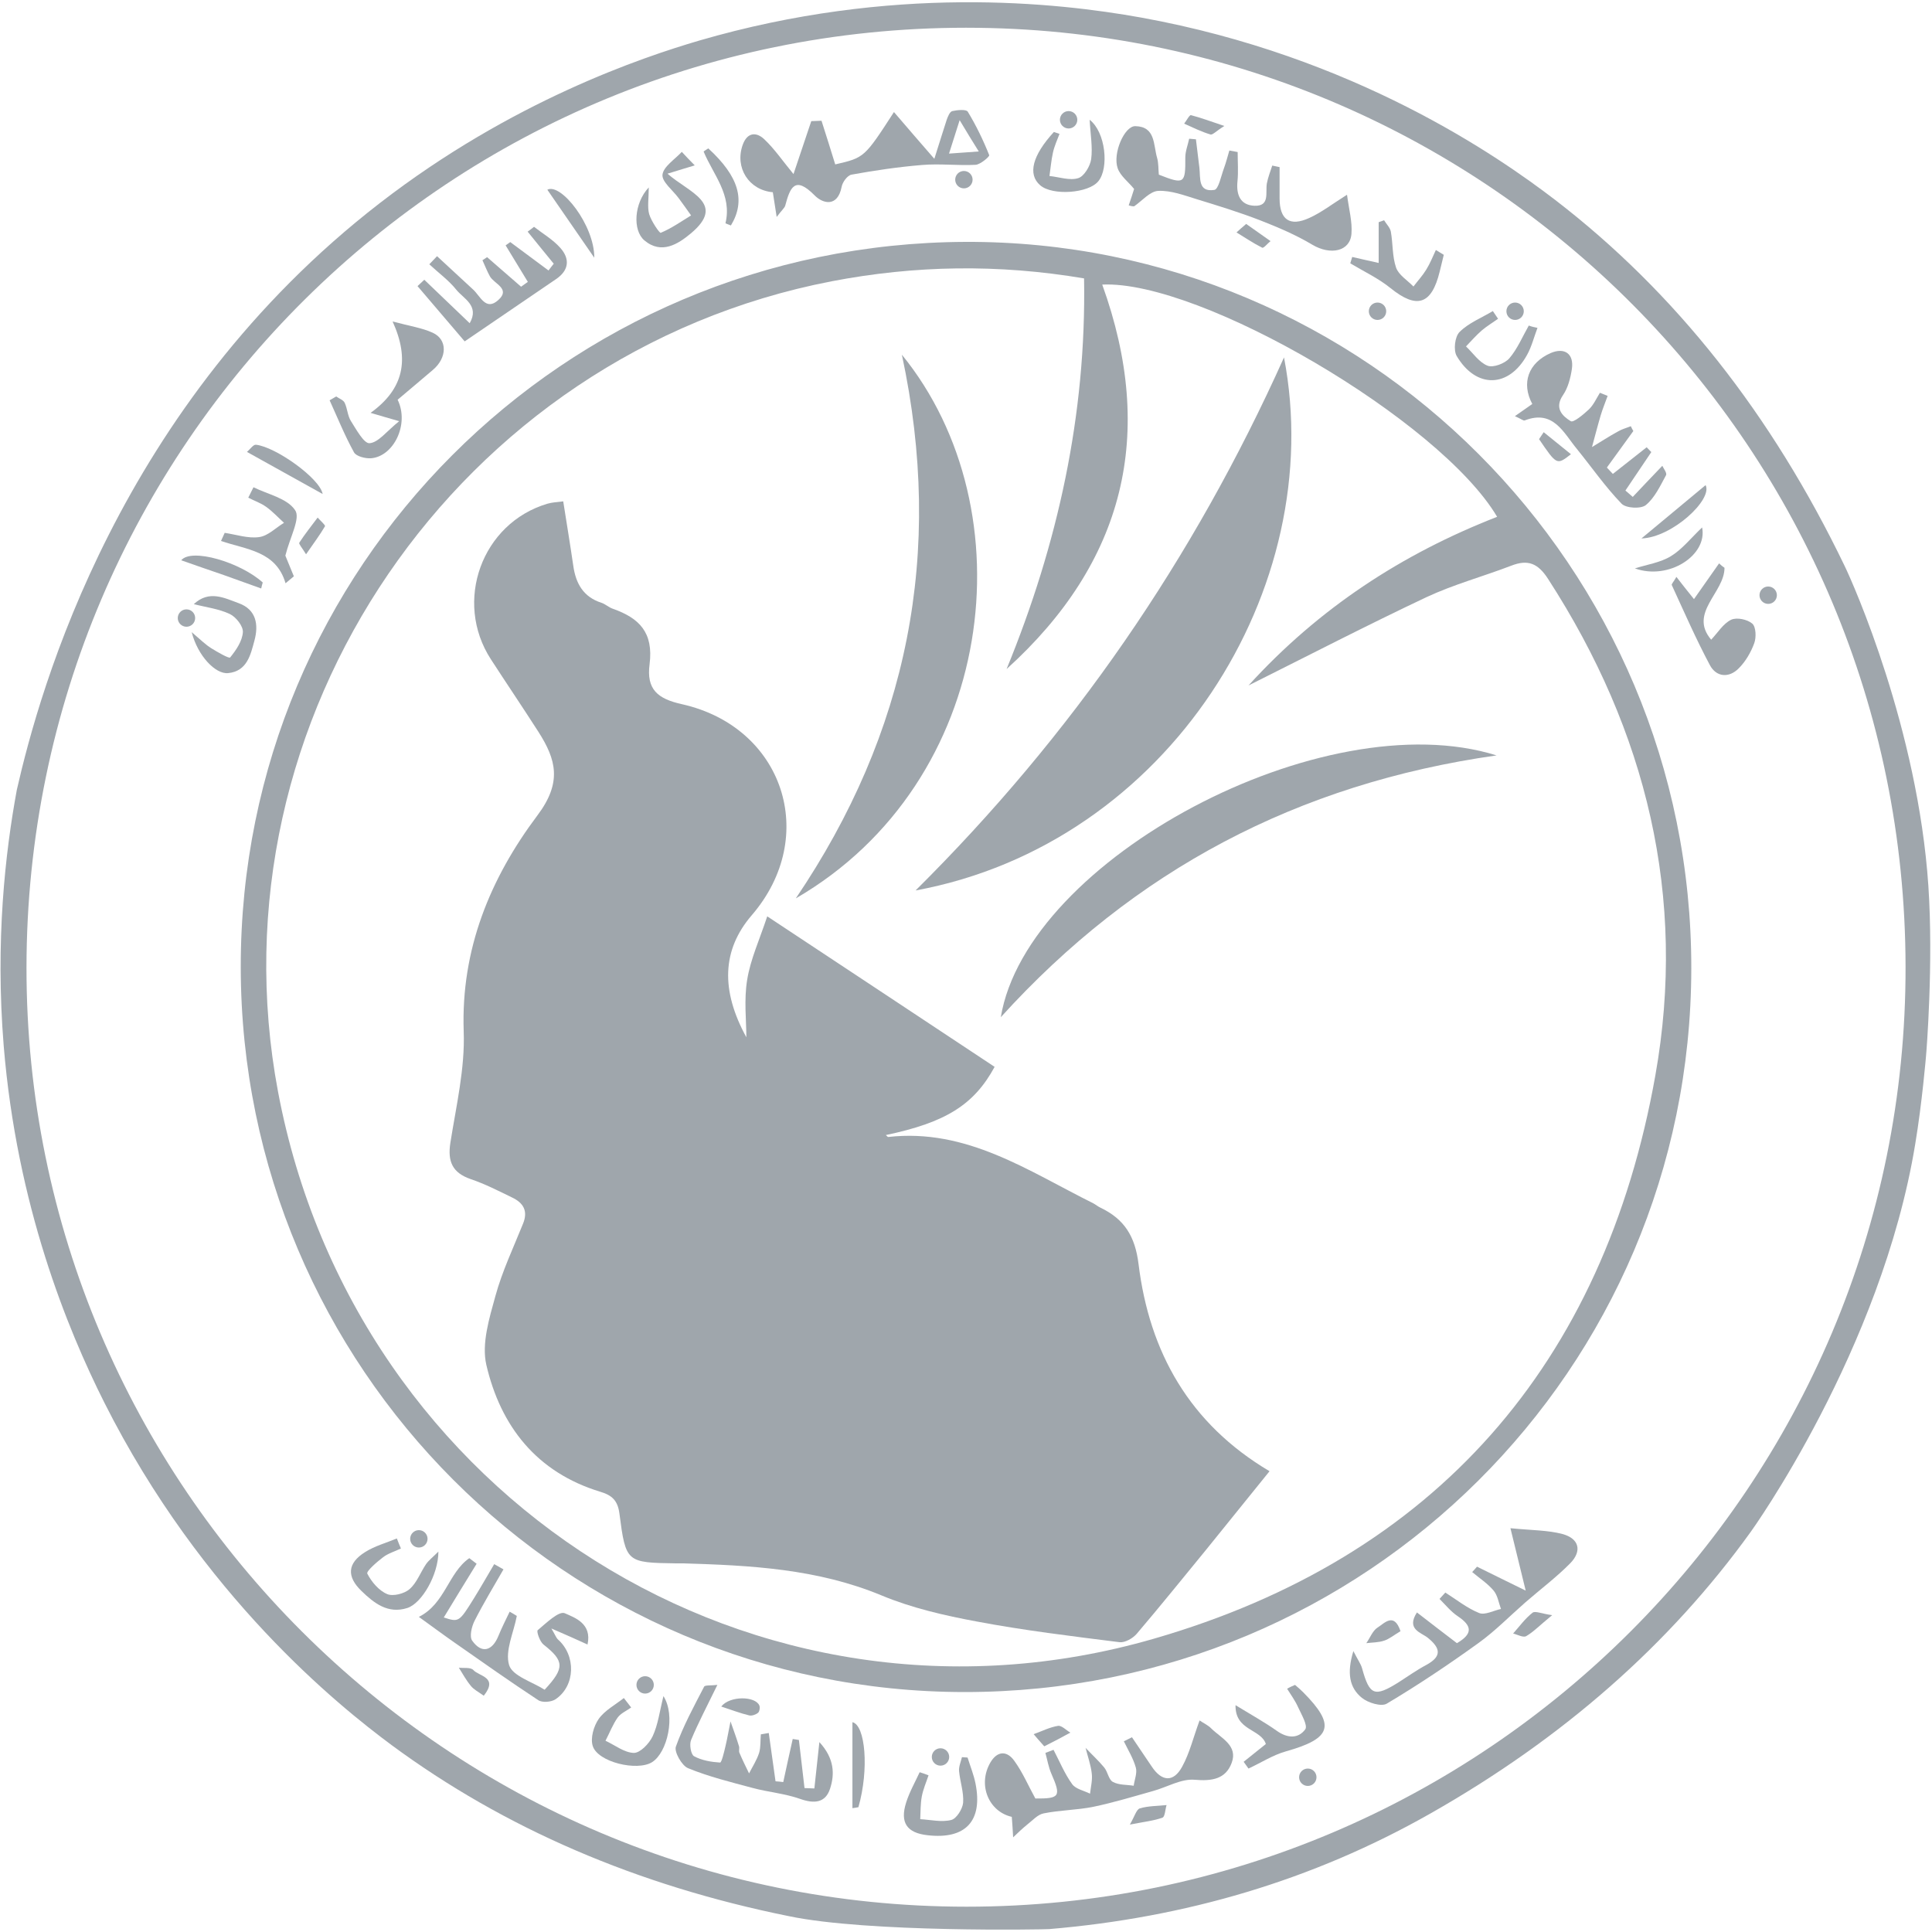 <svg xmlns="http://www.w3.org/2000/svg" width="80" height="80" viewBox="0 0 80 80" fill="none"><g clip-path="url(#clip0_2096_4783)"><g clip-path="url(#clip1_2096_4783)"><path d="M0.697 32.704C1.649 28.52 4.913 16.768 15.729 8.408C21.193 4.184 26.585 2.376 28.953 1.68C36.945 -0.648 43.745 0.096 47.257 0.728C56.089 2.328 62.041 6.472 64.409 8.288C69.369 12.104 73.361 17.16 76.385 23.44C76.753 24.2 79.409 30.184 79.849 36.672C80.065 39.88 79.769 43.56 79.753 43.72C79.753 43.72 79.593 45.648 79.305 47.376C77.905 55.912 72.505 63.416 72.505 63.416C69.145 68.088 64.713 71.984 59.225 75.096C54.337 77.872 49.049 79.408 43.441 79.88C43.273 79.896 35.937 80.032 32.665 79.344C26.369 78.072 20.881 75.704 16.209 72.256C14.033 70.64 8.361 66.104 4.321 58.08C2.785 55.024 0.697 49.92 0.153 43.304C-0.199 38.96 0.217 35.304 0.697 32.704ZM40.025 78.952C61.489 78.952 78.945 61.512 78.905 40.024C78.873 18.568 61.673 1.416 40.513 1.152C18.689 0.872 1.113 18.44 1.097 40.064C1.081 61.52 18.537 78.952 40.025 78.952Z" fill="#9FA6AC"></path><path d="M39.937 70.064C23.409 70.056 9.993 56.624 9.969 40.064C9.945 23.496 23.337 10.08 39.977 10.016C56.545 9.952 70.057 23.48 70.033 40.112C70.009 56.696 56.569 70.072 39.937 70.064ZM41.681 27.704C43.801 22.528 44.985 17.184 44.889 11.528C41.345 10.928 37.889 10.984 34.433 11.648C18.953 14.64 8.609 29.784 11.513 45.208C14.689 62.064 31.313 72.616 47.777 67.856C59.425 64.488 66.417 56.488 68.545 44.528C69.857 37.144 68.177 30.272 64.105 23.976C63.689 23.328 63.273 23.152 62.577 23.424C61.409 23.872 60.193 24.2 59.065 24.728C56.625 25.88 54.225 27.12 51.697 28.384C54.617 25.176 58.057 22.936 61.993 21.4C59.625 17.4 49.705 11.592 45.641 11.784C47.873 17.968 46.569 23.28 41.681 27.704Z" fill="#9FA6AC"></path><path d="M32.161 8.984C32.089 8.512 32.041 8.232 32.001 7.96C31.009 7.872 30.417 6.944 30.753 6C30.937 5.48 31.313 5.448 31.649 5.768C32.073 6.168 32.401 6.656 32.857 7.208C33.105 6.464 33.353 5.736 33.593 5.016C33.737 5.008 33.881 5.008 34.017 5C34.209 5.6 34.401 6.208 34.585 6.808C35.793 6.528 35.793 6.528 37.017 4.64C37.553 5.264 38.081 5.88 38.689 6.576C38.913 5.88 39.049 5.416 39.201 4.96C39.249 4.824 39.329 4.624 39.433 4.6C39.641 4.552 40.009 4.52 40.073 4.624C40.417 5.192 40.713 5.8 40.961 6.424C40.985 6.48 40.601 6.808 40.401 6.824C39.665 6.864 38.913 6.768 38.177 6.832C37.201 6.912 36.225 7.056 35.257 7.232C35.089 7.264 34.881 7.544 34.849 7.744C34.681 8.584 34.081 8.44 33.737 8.096C32.905 7.248 32.713 7.776 32.513 8.52C32.481 8.616 32.377 8.696 32.161 8.984ZM39.737 4.976C39.561 5.528 39.449 5.888 39.297 6.36C39.769 6.328 40.089 6.304 40.529 6.272C40.241 5.816 40.041 5.48 39.737 4.976Z" fill="#9FA6AC"></path><path d="M41.896 75.232C40.944 75.016 40.472 73.912 41.008 72.984C41.304 72.48 41.704 72.496 42 72.912C42.344 73.384 42.576 73.936 42.872 74.472C43.888 74.48 43.944 74.384 43.536 73.448C43.416 73.176 43.368 72.872 43.288 72.584C43.4 72.544 43.512 72.496 43.624 72.456C43.872 72.928 44.08 73.44 44.392 73.872C44.536 74.08 44.88 74.144 45.136 74.272C45.168 73.992 45.24 73.712 45.208 73.44C45.168 73.08 45.04 72.728 44.952 72.376C45.208 72.648 45.48 72.896 45.72 73.184C45.872 73.368 45.904 73.688 46.08 73.784C46.328 73.92 46.648 73.896 46.944 73.944C46.976 73.696 47.096 73.416 47.032 73.192C46.928 72.816 46.712 72.464 46.536 72.104C46.648 72.048 46.76 71.992 46.872 71.936C47.144 72.336 47.416 72.744 47.688 73.144C48.104 73.776 48.592 73.816 48.952 73.152C49.264 72.584 49.416 71.928 49.672 71.24C49.848 71.36 50.032 71.44 50.16 71.576C50.568 71.976 51.272 72.28 51 73C50.752 73.664 50.192 73.76 49.464 73.696C48.912 73.648 48.328 74 47.752 74.16C46.928 74.392 46.112 74.64 45.272 74.816C44.6 74.952 43.888 74.952 43.216 75.088C42.968 75.136 42.76 75.376 42.544 75.544C42.336 75.712 42.144 75.896 41.952 76.08C41.936 75.8 41.92 75.528 41.896 75.232Z" fill="#9FA6AC"></path><path d="M61.16 64.872C61.816 65.2 62.48 65.52 63.176 65.864C62.96 64.984 62.784 64.264 62.544 63.28C63.44 63.368 64.096 63.36 64.696 63.52C65.384 63.704 65.52 64.216 65.024 64.728C64.448 65.312 63.776 65.816 63.152 66.36C62.512 66.92 61.912 67.536 61.224 68.032C59.992 68.92 58.728 69.768 57.424 70.544C57.2 70.68 56.648 70.512 56.392 70.304C55.88 69.888 55.76 69.288 56.04 68.368C56.232 68.744 56.352 68.904 56.4 69.08C56.712 70.208 56.912 70.288 57.92 69.656C58.296 69.416 58.664 69.152 59.056 68.944C59.704 68.592 59.664 68.256 59.12 67.816C58.856 67.6 58.216 67.472 58.672 66.768C59.248 67.216 59.784 67.624 60.328 68.04C61 67.648 60.952 67.32 60.368 66.928C60.08 66.736 59.856 66.456 59.608 66.208C59.688 66.12 59.768 66.032 59.848 65.944C60.312 66.24 60.752 66.592 61.248 66.792C61.488 66.888 61.848 66.688 62.152 66.624C62.056 66.368 62.016 66.064 61.848 65.864C61.6 65.568 61.264 65.352 60.96 65.096C61.024 65.032 61.088 64.952 61.16 64.872Z" fill="#9FA6AC"></path><path d="M46.737 8.504C46.825 8.256 46.905 8 46.961 7.824C46.721 7.528 46.393 7.288 46.281 6.968C46.065 6.352 46.561 5.216 47.009 5.224C47.857 5.24 47.753 6 47.913 6.536C47.977 6.76 47.961 7.008 47.985 7.232C49.041 7.648 49.089 7.608 49.081 6.52C49.081 6.264 49.185 6.008 49.241 5.744C49.337 5.752 49.425 5.76 49.521 5.768C49.569 6.16 49.617 6.56 49.665 6.952C49.713 7.376 49.601 7.968 50.281 7.864C50.457 7.84 50.561 7.288 50.681 6.968C50.769 6.728 50.833 6.472 50.905 6.232C51.017 6.256 51.129 6.272 51.249 6.296C51.249 6.704 51.281 7.112 51.241 7.512C51.185 8.072 51.361 8.496 51.945 8.52C52.593 8.544 52.393 7.976 52.457 7.6C52.505 7.344 52.601 7.104 52.681 6.856C52.785 6.88 52.881 6.896 52.985 6.92C52.985 7.352 52.985 7.784 52.985 8.216C52.985 9.088 53.401 9.4 54.217 9.024C54.713 8.8 55.153 8.456 55.777 8.064C55.857 8.672 56.001 9.184 55.961 9.68C55.905 10.416 55.089 10.576 54.345 10.136C53.665 9.728 52.929 9.416 52.193 9.128C51.329 8.792 50.441 8.52 49.553 8.248C49.033 8.088 48.489 7.88 47.961 7.904C47.617 7.92 47.297 8.312 46.961 8.544C46.889 8.544 46.809 8.528 46.737 8.504Z" fill="#9FA6AC"></path><path d="M21.4 66.912C21.272 67.6 20.904 68.352 21.08 68.944C21.216 69.4 22.04 69.64 22.552 69.968C23.392 69.064 23.368 68.776 22.504 68.096C22.352 67.976 22.208 67.552 22.264 67.504C22.616 67.208 23.144 66.696 23.384 66.8C23.8 66.984 24.52 67.224 24.328 68.096C23.872 67.888 23.464 67.704 22.832 67.432C23 67.72 23.032 67.816 23.096 67.88C23.856 68.544 23.832 69.8 23.008 70.36C22.832 70.48 22.456 70.512 22.288 70.4C21.12 69.632 19.976 68.824 18.832 68.024C18.384 67.712 17.944 67.384 17.344 66.952C18.432 66.408 18.56 65.128 19.432 64.52C19.536 64.6 19.632 64.672 19.736 64.752C19.28 65.496 18.824 66.232 18.376 66.976C19 67.176 19.008 67.176 19.624 66.184C19.912 65.72 20.184 65.24 20.464 64.768C20.592 64.84 20.72 64.912 20.848 64.984C20.44 65.696 20.016 66.392 19.648 67.12C19.528 67.36 19.432 67.768 19.552 67.936C19.944 68.488 20.384 68.368 20.64 67.736C20.776 67.4 20.944 67.072 21.104 66.736C21.2 66.792 21.304 66.848 21.4 66.912Z" fill="#9FA6AC"></path><path d="M67.633 17.848C67.265 18.352 66.905 18.856 66.537 19.36C66.617 19.448 66.705 19.536 66.785 19.624C67.249 19.256 67.721 18.888 68.185 18.52C68.249 18.584 68.313 18.656 68.377 18.72C68.017 19.248 67.665 19.784 67.305 20.312C67.409 20.4 67.505 20.488 67.609 20.576C67.961 20.2 68.321 19.824 68.833 19.288C68.873 19.384 69.041 19.592 68.985 19.68C68.745 20.12 68.521 20.608 68.153 20.912C67.953 21.08 67.329 21.048 67.145 20.856C66.473 20.16 65.913 19.352 65.297 18.592C64.737 17.912 64.321 16.952 63.137 17.408C63.081 17.432 62.985 17.344 62.729 17.232C63.025 17.024 63.233 16.88 63.449 16.728C62.985 15.864 63.281 15.024 64.217 14.616C64.785 14.376 65.177 14.648 65.089 15.272C65.033 15.648 64.929 16.056 64.721 16.36C64.353 16.896 64.689 17.224 65.041 17.44C65.153 17.512 65.569 17.16 65.793 16.952C65.985 16.768 66.105 16.496 66.249 16.264C66.353 16.304 66.465 16.352 66.569 16.392C66.473 16.664 66.361 16.928 66.281 17.2C66.153 17.632 66.041 18.072 65.921 18.512C66.281 18.296 66.633 18.064 67.001 17.864C67.161 17.768 67.353 17.72 67.529 17.648C67.561 17.728 67.601 17.792 67.633 17.848Z" fill="#9FA6AC"></path><path d="M29.705 69.768C29.273 70.656 28.913 71.336 28.617 72.048C28.537 72.232 28.609 72.648 28.737 72.72C29.057 72.896 29.449 72.96 29.817 72.984C29.881 72.984 29.985 72.544 30.041 72.304C30.121 71.968 30.177 71.624 30.249 71.28C30.369 71.624 30.497 71.968 30.601 72.312C30.625 72.392 30.585 72.504 30.617 72.576C30.737 72.864 30.881 73.152 31.017 73.432C31.161 73.152 31.337 72.88 31.433 72.584C31.505 72.344 31.481 72.072 31.505 71.816C31.617 71.8 31.721 71.776 31.833 71.76C31.929 72.424 32.017 73.088 32.113 73.76C32.217 73.768 32.329 73.776 32.433 73.792C32.561 73.2 32.689 72.608 32.825 72.008C32.913 72.024 32.993 72.032 33.081 72.048C33.161 72.712 33.233 73.376 33.313 74.04C33.449 74.048 33.585 74.048 33.721 74.056C33.785 73.488 33.841 72.92 33.929 72.136C34.553 72.816 34.569 73.464 34.369 74.072C34.177 74.656 33.713 74.696 33.129 74.488C32.497 74.264 31.801 74.208 31.153 74.032C30.257 73.792 29.345 73.568 28.489 73.216C28.233 73.112 27.913 72.544 27.985 72.328C28.289 71.472 28.729 70.664 29.153 69.848C29.177 69.768 29.449 69.8 29.705 69.768Z" fill="#9FA6AC"></path><path d="M22.113 9.392C22.481 9.68 22.897 9.92 23.201 10.264C23.601 10.712 23.569 11.184 23.033 11.552C21.897 12.328 20.753 13.104 19.617 13.88C19.481 13.976 19.337 14.072 19.241 14.136C18.561 13.336 17.921 12.592 17.289 11.848C17.385 11.76 17.473 11.672 17.569 11.584C18.177 12.168 18.793 12.752 19.449 13.384C19.865 12.656 19.193 12.368 18.897 12C18.577 11.6 18.153 11.296 17.777 10.944C17.881 10.832 17.993 10.72 18.097 10.608C18.593 11.064 19.089 11.528 19.585 11.984C19.889 12.256 20.113 12.896 20.633 12.424C21.153 11.96 20.473 11.76 20.289 11.448C20.169 11.232 20.081 11 19.977 10.776C20.041 10.736 20.105 10.688 20.169 10.648C20.641 11.056 21.105 11.464 21.577 11.872C21.673 11.808 21.761 11.736 21.857 11.672C21.553 11.168 21.241 10.664 20.937 10.16C21.001 10.112 21.065 10.072 21.129 10.024C21.657 10.416 22.185 10.808 22.713 11.2C22.785 11.104 22.857 11.008 22.929 10.92C22.569 10.48 22.209 10.04 21.849 9.592C21.937 9.528 22.025 9.464 22.113 9.392Z" fill="#9FA6AC"></path><path d="M16.529 17.44C15.993 17.288 15.785 17.224 15.345 17.096C16.713 16.112 16.977 14.896 16.257 13.312C16.977 13.504 17.473 13.576 17.913 13.776C18.537 14.056 18.521 14.816 17.921 15.32C17.425 15.736 16.937 16.16 16.465 16.552C16.961 17.568 16.297 18.904 15.361 18.976C15.129 18.992 14.745 18.896 14.657 18.728C14.273 18.032 13.977 17.296 13.649 16.576C13.737 16.52 13.833 16.472 13.921 16.416C14.041 16.504 14.217 16.56 14.273 16.68C14.385 16.92 14.393 17.216 14.529 17.432C14.753 17.784 15.073 18.376 15.305 18.352C15.673 18.32 16.001 17.864 16.529 17.44Z" fill="#9FA6AC"></path><path d="M71.408 23.512C71.408 24.544 69.912 25.376 70.856 26.488C71.128 26.2 71.352 25.824 71.68 25.664C71.912 25.552 72.36 25.648 72.56 25.824C72.712 25.96 72.728 26.392 72.64 26.632C72.504 27.008 72.28 27.392 72 27.672C71.592 28.088 71.064 28.04 70.8 27.536C70.224 26.456 69.736 25.336 69.224 24.224C69.208 24.184 69.304 24.088 69.416 23.888C69.656 24.2 69.856 24.448 70.144 24.808C70.504 24.296 70.84 23.816 71.184 23.328C71.256 23.4 71.328 23.456 71.408 23.512Z" fill="#9FA6AC"></path><path d="M53.624 69.768C53.736 69.864 53.849 69.96 53.953 70.064C55.321 71.44 55.153 71.984 53.248 72.52C52.705 72.672 52.217 72.992 51.697 73.232C51.633 73.136 51.561 73.048 51.497 72.952C51.801 72.704 52.112 72.464 52.416 72.216C52.217 71.584 51.137 71.672 51.161 70.608C51.841 71.024 52.377 71.32 52.873 71.672C53.312 71.984 53.761 72 54.048 71.608C54.16 71.448 53.889 70.992 53.753 70.696C53.633 70.424 53.457 70.184 53.297 69.928C53.401 69.864 53.513 69.816 53.624 69.768Z" fill="#9FA6AC"></path><path d="M28.768 6.848C28.44 6.944 28.112 7.048 27.64 7.192C28.528 7.976 30.088 8.424 28.608 9.664C28.08 10.104 27.392 10.552 26.68 9.952C26.192 9.536 26.248 8.416 26.864 7.76C26.864 8.224 26.8 8.568 26.88 8.864C26.968 9.16 27.312 9.664 27.36 9.64C27.8 9.456 28.2 9.176 28.616 8.92C28.448 8.68 28.28 8.448 28.104 8.208C27.864 7.88 27.4 7.528 27.432 7.232C27.472 6.896 27.944 6.6 28.232 6.288C28.408 6.48 28.584 6.664 28.768 6.848Z" fill="#9FA6AC"></path><path d="M26.136 70.704C25.944 70.84 25.704 70.944 25.576 71.12C25.368 71.416 25.24 71.76 25.072 72.08C25.464 72.264 25.856 72.576 26.248 72.584C26.512 72.584 26.88 72.2 27.024 71.896C27.248 71.416 27.312 70.872 27.472 70.232C27.984 71.032 27.64 72.568 27 72.968C26.384 73.352 24.752 72.968 24.544 72.296C24.44 71.976 24.584 71.472 24.792 71.176C25.04 70.824 25.48 70.592 25.832 70.312C25.936 70.44 26.032 70.576 26.136 70.704Z" fill="#9FA6AC"></path><path d="M59.784 10.552C59.728 10.784 59.672 11.008 59.616 11.24C59.28 12.624 58.664 12.808 57.576 11.928C57.072 11.52 56.472 11.24 55.912 10.904C55.936 10.816 55.968 10.728 55.992 10.64C56.328 10.72 56.664 10.792 57.088 10.888C57.088 10.328 57.088 9.76 57.088 9.2C57.16 9.176 57.24 9.144 57.312 9.12C57.408 9.28 57.56 9.424 57.592 9.592C57.68 10.088 57.648 10.616 57.808 11.08C57.912 11.384 58.28 11.608 58.528 11.864C58.704 11.632 58.904 11.416 59.056 11.168C59.216 10.912 59.328 10.624 59.456 10.352C59.576 10.424 59.68 10.488 59.784 10.552Z" fill="#9FA6AC"></path><path d="M38.449 73.512C38.353 73.8 38.225 74.088 38.169 74.392C38.113 74.696 38.121 75.016 38.105 75.328C38.537 75.352 38.993 75.464 39.393 75.36C39.609 75.304 39.857 74.904 39.881 74.648C39.913 74.216 39.753 73.776 39.713 73.336C39.697 73.152 39.785 72.952 39.833 72.76C39.913 72.768 39.993 72.768 40.065 72.776C40.177 73.136 40.321 73.488 40.393 73.848C40.705 75.408 39.977 76.176 38.401 75.992C37.553 75.896 37.257 75.472 37.521 74.64C37.657 74.208 37.889 73.8 38.081 73.384C38.209 73.424 38.329 73.464 38.449 73.512Z" fill="#9FA6AC"></path><path d="M16.601 64.12C16.353 64.24 16.073 64.32 15.865 64.48C15.601 64.68 15.161 65.064 15.209 65.16C15.385 65.504 15.689 65.864 16.033 66.008C16.273 66.112 16.745 65.992 16.961 65.8C17.257 65.544 17.409 65.112 17.641 64.768C17.753 64.608 17.913 64.488 18.153 64.248C18.153 65.208 17.465 66.392 16.865 66.584C16.065 66.84 15.489 66.384 14.969 65.88C14.345 65.28 14.385 64.728 15.113 64.272C15.513 64.016 15.993 63.888 16.433 63.704C16.489 63.856 16.545 63.984 16.601 64.12Z" fill="#9FA6AC"></path><path d="M11.816 23.008C11.88 23.16 12.024 23.512 12.168 23.864C12.056 23.96 11.936 24.056 11.824 24.152C11.432 22.808 10.192 22.76 9.152 22.4C9.2 22.288 9.256 22.176 9.304 22.064C9.784 22.136 10.272 22.304 10.728 22.24C11.096 22.192 11.416 21.856 11.76 21.648C11.512 21.424 11.288 21.176 11.016 20.984C10.792 20.824 10.528 20.736 10.28 20.608C10.352 20.464 10.424 20.32 10.496 20.176C11.096 20.472 11.888 20.632 12.216 21.12C12.456 21.448 12.016 22.216 11.816 23.008Z" fill="#9FA6AC"></path><path d="M8.025 25.016C8.658 24.424 9.29 24.76 9.882 24.976C10.617 25.24 10.713 25.872 10.537 26.52C10.377 27.112 10.233 27.792 9.45 27.872C8.921 27.928 8.185 27.152 7.938 26.176C8.313 26.496 8.514 26.696 8.745 26.84C9.002 27 9.489 27.28 9.53 27.224C9.777 26.92 10.034 26.544 10.057 26.176C10.073 25.928 9.77 25.544 9.514 25.424C9.057 25.208 8.521 25.144 8.025 25.016Z" fill="#9FA6AC"></path><path d="M63.664 13.576C63.52 13.952 63.424 14.352 63.232 14.696C62.48 16.064 61.128 16.104 60.32 14.744C60.176 14.504 60.24 13.936 60.44 13.744C60.816 13.368 61.352 13.16 61.816 12.88C61.888 12.984 61.96 13.096 62.032 13.2C61.808 13.36 61.568 13.504 61.36 13.68C61.128 13.88 60.92 14.12 60.704 14.344C61 14.624 61.248 15.008 61.6 15.144C61.832 15.232 62.304 15.056 62.496 14.84C62.832 14.448 63.04 13.944 63.304 13.48C63.424 13.528 63.544 13.552 63.664 13.576Z" fill="#9FA6AC"></path><path d="M43.872 5.544C43.776 5.8 43.656 6.056 43.6 6.32C43.528 6.64 43.504 6.968 43.456 7.288C43.856 7.328 44.296 7.488 44.648 7.376C44.888 7.304 45.144 6.88 45.184 6.584C45.248 6.088 45.152 5.568 45.12 4.96C45.784 5.472 45.928 6.96 45.48 7.504C45.072 8.008 43.576 8.112 43.072 7.672C42.544 7.216 42.752 6.432 43.64 5.464C43.712 5.488 43.792 5.52 43.872 5.544Z" fill="#9FA6AC"></path><path d="M35.297 74.872C35.297 73.68 35.297 72.496 35.297 71.312C35.833 71.432 35.993 73.264 35.545 74.832C35.457 74.848 35.377 74.864 35.297 74.872Z" fill="#9FA6AC"></path><path d="M29.329 6.144C30.593 7.304 30.889 8.304 30.265 9.336C30.193 9.304 30.041 9.256 30.041 9.24C30.321 8.072 29.537 7.24 29.137 6.28C29.129 6.264 29.265 6.192 29.329 6.144Z" fill="#9FA6AC"></path><path d="M24.608 10.672C23.96 9.736 23.312 8.8 22.664 7.856C23.224 7.56 24.616 9.32 24.608 10.672Z" fill="#9FA6AC"></path><path d="M70.481 21.84C70.713 22.992 69.097 24.04 67.697 23.536C68.201 23.376 68.753 23.296 69.185 23.032C69.649 22.752 70.009 22.288 70.481 21.84Z" fill="#9FA6AC"></path><path d="M67.969 22.296C68.849 21.56 69.737 20.832 70.625 20.088C70.929 20.68 69.241 22.256 67.969 22.296Z" fill="#9FA6AC"></path><path d="M13.361 20.456C12.273 19.848 11.297 19.312 10.225 18.712C10.361 18.6 10.489 18.4 10.601 18.416C11.409 18.504 13.241 19.8 13.361 20.456Z" fill="#9FA6AC"></path><path d="M7.504 23.2C7.928 22.68 9.952 23.28 10.88 24.12C10.856 24.2 10.832 24.28 10.816 24.368C10.296 24.184 9.776 23.992 9.256 23.808C8.696 23.616 8.136 23.424 7.504 23.2Z" fill="#9FA6AC"></path><path d="M20.032 70.216C19.808 70.056 19.616 69.96 19.496 69.808C19.304 69.576 19.16 69.312 19 69.056C19.208 69.08 19.488 69.032 19.6 69.152C19.832 69.416 20.648 69.44 20.032 70.216Z" fill="#9FA6AC"></path><path d="M43.241 72.312C43.049 72.096 42.921 71.952 42.801 71.808C43.137 71.688 43.465 71.52 43.809 71.464C43.961 71.44 44.153 71.648 44.321 71.744C43.993 71.928 43.665 72.096 43.241 72.312Z" fill="#9FA6AC"></path><path d="M64.272 66.88C63.744 67.312 63.496 67.576 63.192 67.752C63.072 67.816 62.84 67.688 62.656 67.64C62.92 67.344 63.152 67.016 63.464 66.776C63.576 66.696 63.848 66.824 64.272 66.88Z" fill="#9FA6AC"></path><path d="M46.785 75.552C46.985 75.208 47.057 74.92 47.201 74.88C47.553 74.776 47.937 74.784 48.305 74.744C48.249 74.92 48.241 75.224 48.137 75.264C47.785 75.392 47.401 75.432 46.785 75.552Z" fill="#9FA6AC"></path><path d="M57.992 67.544C57.72 67.704 57.536 67.864 57.312 67.936C57.08 68.016 56.824 68.008 56.576 68.04C56.728 67.824 56.832 67.536 57.032 67.4C57.32 67.224 57.72 66.736 57.992 67.544Z" fill="#9FA6AC"></path><path d="M29.865 70.664C30.225 70.208 31.273 70.232 31.441 70.616C31.481 70.696 31.449 70.872 31.393 70.92C31.297 71 31.137 71.056 31.025 71.032C30.657 70.944 30.305 70.808 29.865 70.664Z" fill="#9FA6AC"></path><path d="M50.697 5.216C50.361 5.424 50.209 5.6 50.121 5.568C49.745 5.456 49.393 5.28 49.033 5.12C49.129 5 49.249 4.76 49.313 4.768C49.713 4.872 50.105 5.016 50.697 5.216Z" fill="#9FA6AC"></path><path d="M12.673 22.952C12.513 22.688 12.361 22.52 12.393 22.472C12.625 22.112 12.897 21.776 13.153 21.432C13.257 21.552 13.481 21.744 13.457 21.792C13.241 22.16 12.985 22.496 12.673 22.952Z" fill="#9FA6AC"></path><path d="M63.921 17.896C64.289 18.192 64.657 18.488 65.049 18.808C64.465 19.264 64.465 19.264 63.729 18.184C63.793 18.088 63.857 17.992 63.921 17.896Z" fill="#9FA6AC"></path><path d="M51.601 9.272C51.969 9.528 52.289 9.76 52.609 9.984C52.489 10.08 52.321 10.288 52.265 10.256C51.897 10.072 51.553 9.84 51.201 9.624C51.313 9.52 51.425 9.424 51.601 9.272Z" fill="#9FA6AC"></path><path d="M41.185 44.176C40.33 45.752 39.154 46.48 36.681 47C36.721 47.032 36.754 47.08 36.778 47.08C40.026 46.712 42.578 48.488 45.266 49.824C45.37 49.88 45.465 49.96 45.569 50.008C46.553 50.48 47.002 51.184 47.145 52.344C47.593 55.984 49.249 58.952 52.569 60.92C51.657 62.048 50.785 63.128 49.913 64.208C48.969 65.36 48.033 66.52 47.066 67.656C46.906 67.84 46.586 68.024 46.361 68C44.386 67.752 42.401 67.512 40.45 67.144C39.114 66.896 37.754 66.584 36.505 66.064C33.849 64.96 31.073 64.816 28.265 64.736C28.177 64.736 28.09 64.736 27.994 64.736C25.938 64.704 25.913 64.704 25.649 62.672C25.578 62.128 25.337 61.912 24.849 61.768C22.226 60.968 20.73 59.064 20.137 56.512C19.938 55.632 20.258 54.592 20.514 53.664C20.794 52.64 21.258 51.664 21.657 50.672C21.873 50.144 21.674 49.808 21.201 49.584C20.642 49.312 20.081 49.024 19.489 48.824C18.73 48.56 18.529 48.096 18.649 47.32C18.89 45.792 19.258 44.24 19.201 42.712C19.081 39.304 20.305 36.36 22.25 33.768C23.282 32.4 23.034 31.456 22.29 30.296C21.649 29.296 20.977 28.304 20.329 27.304C18.77 24.904 19.953 21.656 22.674 20.856C22.866 20.8 23.073 20.792 23.322 20.76C23.465 21.672 23.61 22.544 23.738 23.424C23.841 24.16 24.154 24.72 24.905 24.96C25.073 25.016 25.209 25.152 25.378 25.208C26.465 25.592 27.066 26.184 26.898 27.504C26.762 28.544 27.226 28.936 28.241 29.16C32.441 30.104 33.938 34.632 31.13 37.896C29.89 39.336 29.841 41.008 30.905 42.952C30.905 42.264 30.802 41.4 30.938 40.576C31.073 39.728 31.45 38.912 31.77 37.944C35.041 40.104 38.09 42.128 41.185 44.176Z" fill="#9FA6AC"></path><path d="M53.168 14.8C55 24.328 48.4 34.936 37.912 36.872C44.392 30.44 49.416 23.152 53.168 14.8Z" fill="#9FA6AC"></path><path d="M32.953 37.2C37.585 30.352 39.105 22.896 37.345 14.688C42.593 21.128 41.265 32.376 32.953 37.2Z" fill="#9FA6AC"></path><path d="M61.969 31.28C53.729 32.448 46.953 36.04 41.441 42.12C42.521 35.584 54.801 29.032 61.969 31.28Z" fill="#9FA6AC"></path><path d="M54.153 73.952C54.352 73.952 54.513 73.791 54.513 73.592C54.513 73.393 54.352 73.232 54.153 73.232C53.954 73.232 53.793 73.393 53.793 73.592C53.793 73.791 53.954 73.952 54.153 73.952Z" fill="#9FA6AC"></path><path d="M38.944 73.112C39.143 73.112 39.304 72.951 39.304 72.752C39.304 72.553 39.143 72.392 38.944 72.392C38.745 72.392 38.584 72.553 38.584 72.752C38.584 72.951 38.745 73.112 38.944 73.112Z" fill="#9FA6AC"></path><path d="M26.713 70.128C26.912 70.128 27.073 69.967 27.073 69.768C27.073 69.569 26.912 69.408 26.713 69.408C26.515 69.408 26.354 69.569 26.354 69.768C26.354 69.967 26.515 70.128 26.713 70.128Z" fill="#9FA6AC"></path><path d="M17.344 64.08C17.543 64.08 17.704 63.919 17.704 63.72C17.704 63.521 17.543 63.36 17.344 63.36C17.146 63.36 16.984 63.521 16.984 63.72C16.984 63.919 17.146 64.08 17.344 64.08Z" fill="#9FA6AC"></path><path d="M7.721 25.952C7.92 25.952 8.081 25.791 8.081 25.592C8.081 25.393 7.92 25.232 7.721 25.232C7.523 25.232 7.361 25.393 7.361 25.592C7.361 25.791 7.523 25.952 7.721 25.952Z" fill="#9FA6AC"></path><path d="M39.913 7.8C40.112 7.8 40.273 7.639 40.273 7.44C40.273 7.241 40.112 7.08 39.913 7.08C39.714 7.08 39.553 7.241 39.553 7.44C39.553 7.639 39.714 7.8 39.913 7.8Z" fill="#9FA6AC"></path><path d="M44.249 5.32C44.447 5.32 44.609 5.159 44.609 4.96C44.609 4.761 44.447 4.6 44.249 4.6C44.05 4.6 43.889 4.761 43.889 4.96C43.889 5.159 44.05 5.32 44.249 5.32Z" fill="#9FA6AC"></path><path d="M57.04 13.248C57.239 13.248 57.4 13.087 57.4 12.888C57.4 12.689 57.239 12.528 57.04 12.528C56.841 12.528 56.68 12.689 56.68 12.888C56.68 13.087 56.841 13.248 57.04 13.248Z" fill="#9FA6AC"></path><path d="M73.217 25.006C73.416 25.006 73.577 24.845 73.577 24.646C73.577 24.447 73.416 24.286 73.217 24.286C73.019 24.286 72.857 24.447 72.857 24.646C72.857 24.845 73.019 25.006 73.217 25.006Z" fill="#9FA6AC"></path><path d="M62.737 13.248C62.936 13.248 63.097 13.087 63.097 12.888C63.097 12.689 62.936 12.528 62.737 12.528C62.538 12.528 62.377 12.689 62.377 12.888C62.377 13.087 62.538 13.248 62.737 13.248Z" fill="#9FA6AC"></path></g></g><defs><clipPath id="clip0_2096_4783"><rect width="80" height="80" fill="white"></rect></clipPath><clipPath id="clip1_2096_4783"><rect width="80" height="80" fill="white"></rect></clipPath></defs></svg>